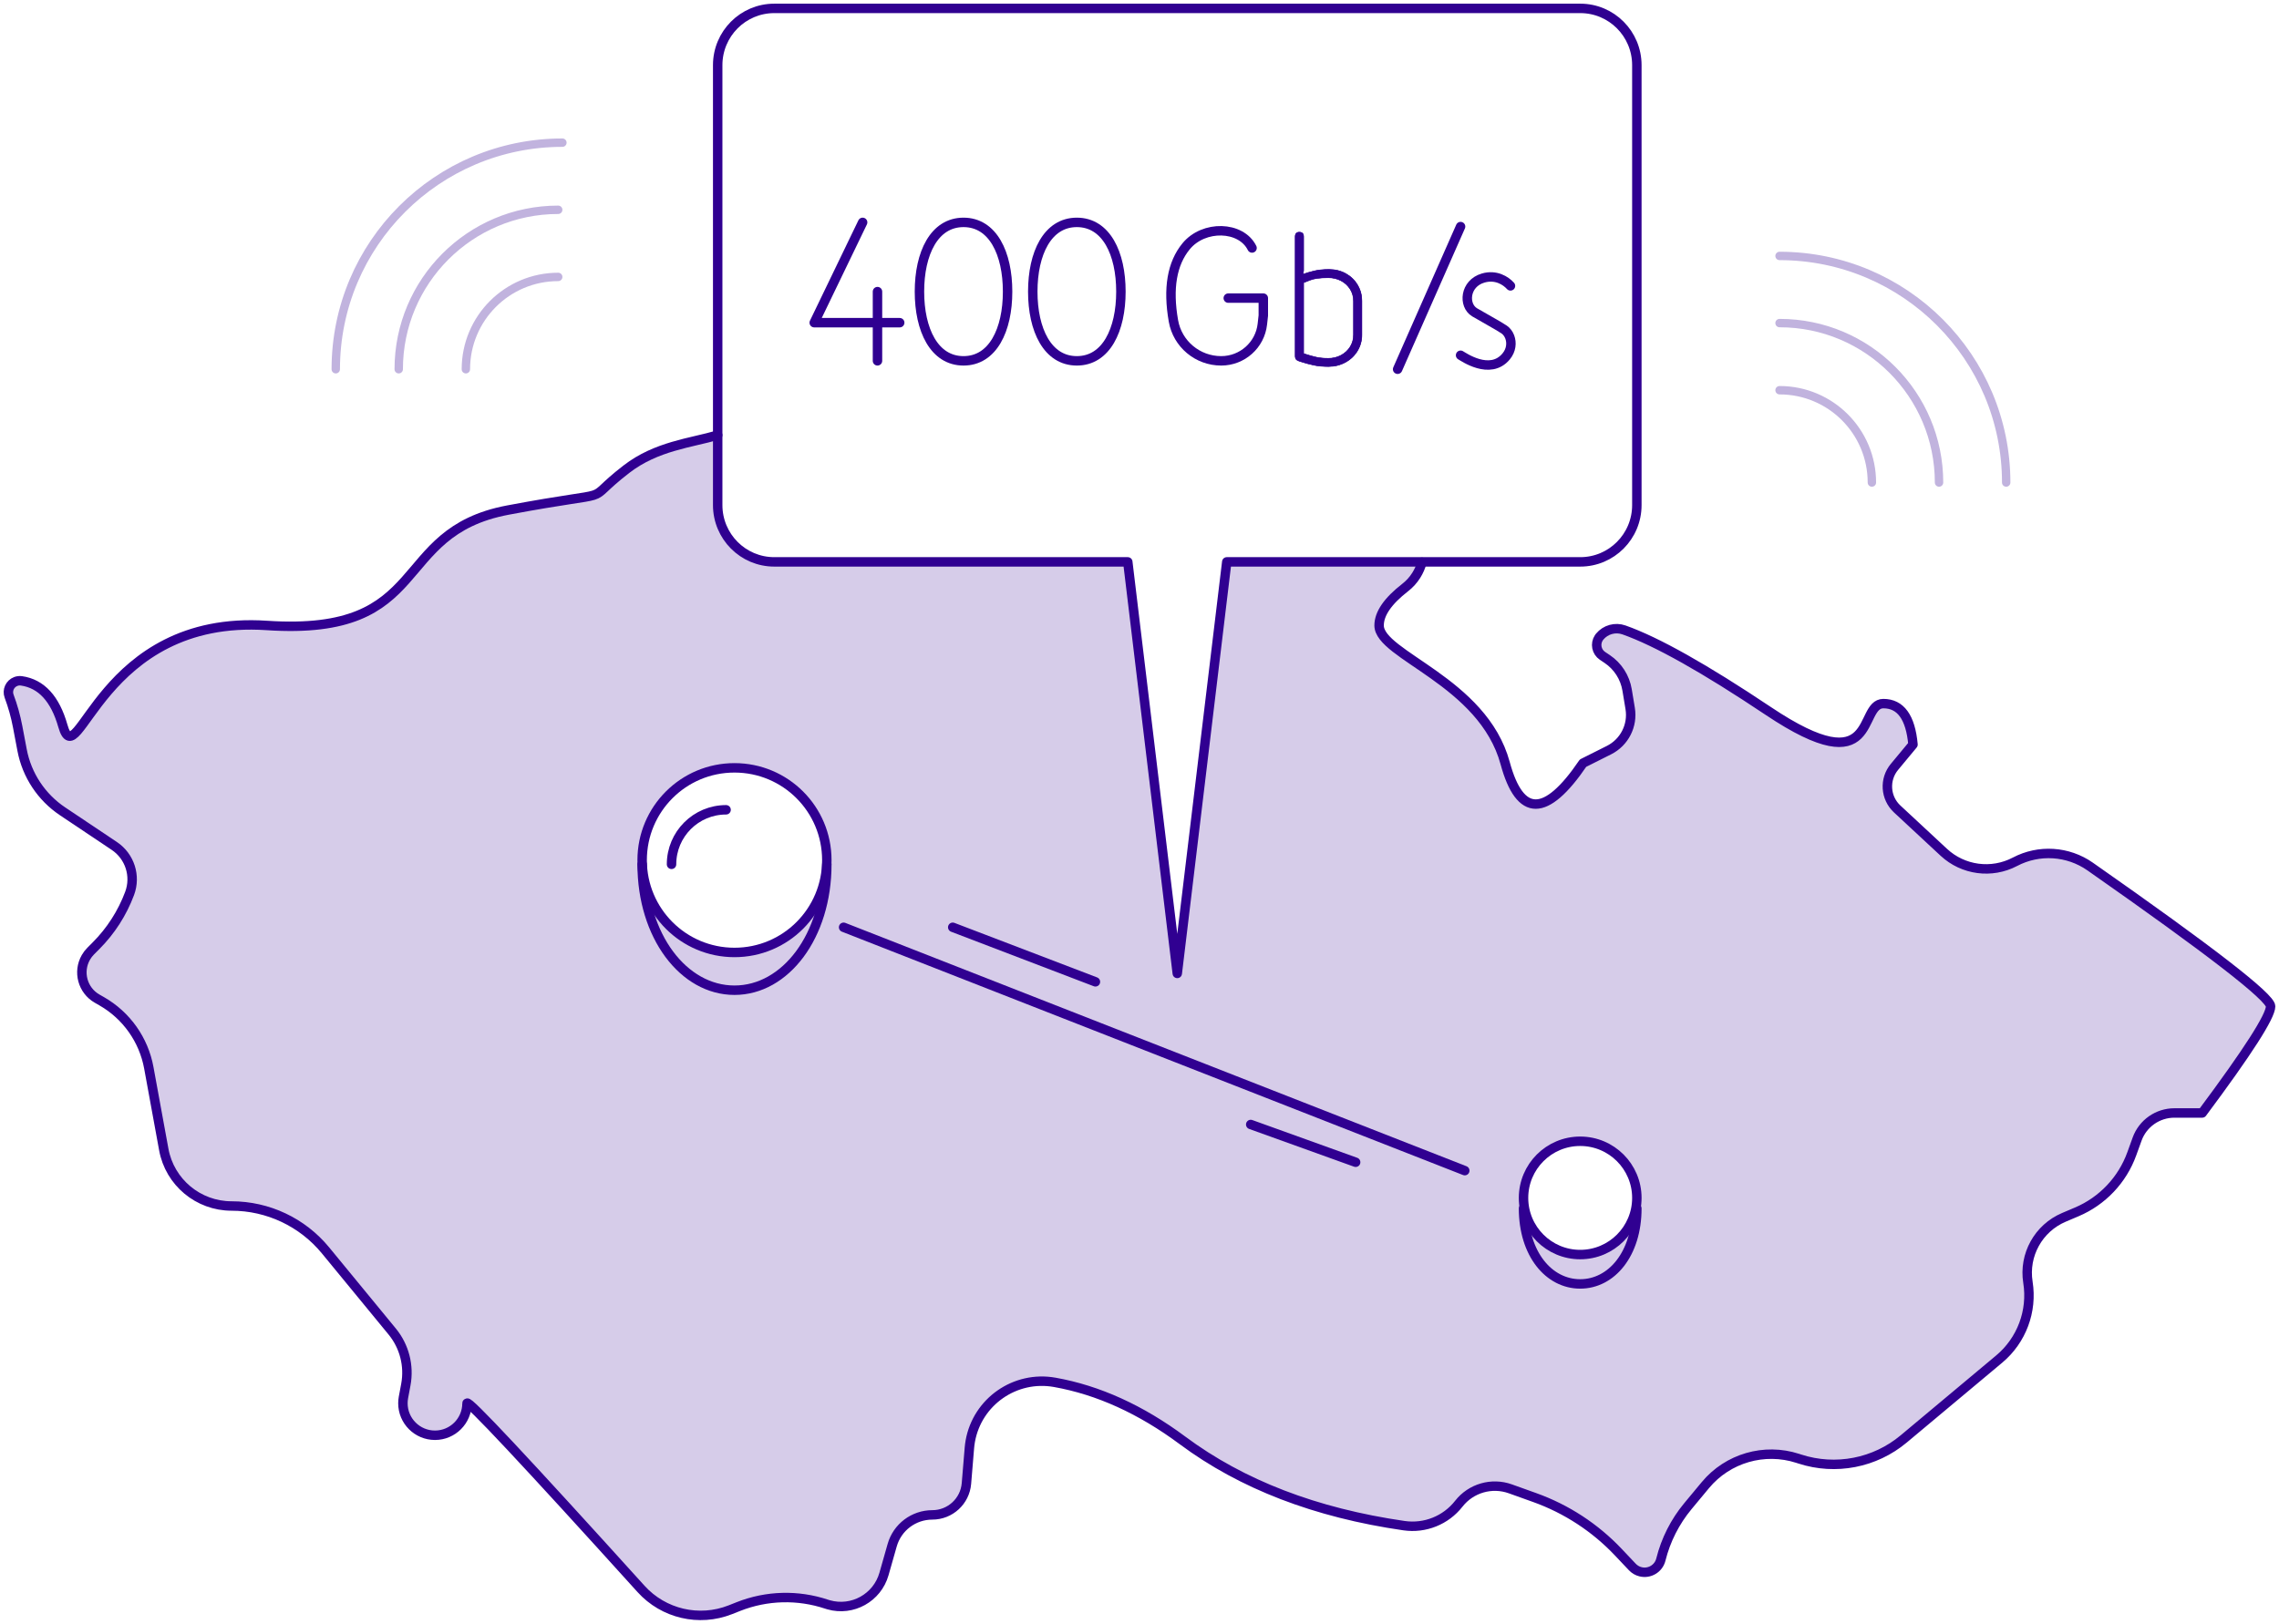 <svg width="543" height="387" viewBox="0 0 543 387" fill="none" xmlns="http://www.w3.org/2000/svg">
<path fill-rule="evenodd" clip-rule="evenodd" d="M171 103.702V120.382C171 127.854 177.034 133.912 184.477 133.912H268.708L280.5 232L292.292 133.912H338.821C338.538 135.017 338.081 136.097 337.442 137.114C336.741 138.229 335.852 139.211 334.812 140.019C330.661 143.244 328.587 146.259 328.587 149.067C328.587 151.909 332.553 154.608 337.65 158.076C345.281 163.268 355.445 170.185 358.623 181.883C362.156 194.892 368.34 194.892 377.174 181.883L383.357 178.78C387.035 176.933 389.082 172.911 388.409 168.854L387.674 164.427C387.175 161.418 385.453 158.748 382.916 157.05L381.814 156.313C380.382 155.353 379.997 153.415 380.958 151.983C381.017 151.896 381.081 151.81 381.149 151.729C382.551 150.037 384.862 149.4 386.935 150.132C394.723 152.881 406.193 159.327 421.343 169.467C440.008 181.96 442.899 175.976 445.136 171.344C446.076 169.399 446.9 167.692 448.728 167.692C452.851 167.692 455.207 170.946 455.796 177.449L451.379 182.77C448.899 185.757 449.184 190.159 452.027 192.802L463.139 203.131C467.735 207.405 474.533 208.31 480.089 205.388C485.8 202.384 492.71 202.821 497.997 206.519C526.666 226.578 541 237.686 541 239.845C541 242.209 535.566 250.679 524.701 265.256H518.076C514.099 265.256 510.547 267.744 509.195 271.48L507.916 275.012C505.662 281.233 500.921 286.239 494.825 288.828L491.753 290.132C485.678 292.712 482.142 299.096 483.18 305.611C484.277 312.488 481.676 319.435 476.334 323.906L453.58 342.942C446.713 348.687 437.372 350.5 428.853 347.741L428.324 347.569C420.376 344.995 411.659 347.523 406.325 353.949L402.162 358.963C399.089 362.669 396.887 367.017 395.724 371.687C395.191 373.831 393.019 375.138 390.873 374.603C390.13 374.419 389.457 374.026 388.93 373.47L385.566 369.914C380.048 364.082 373.234 359.631 365.675 356.921L359.863 354.838C355.431 353.247 350.48 354.678 347.58 358.383C344.486 362.337 339.511 364.332 334.54 363.615C313.471 360.571 295.879 353.801 281.767 343.305C271.84 335.924 261.686 331.307 251.301 329.455C241.874 327.773 232.865 334.046 231.182 343.467C231.088 344 231.017 344.54 230.971 345.079L230.267 353.568C229.916 357.793 226.382 361.045 222.138 361.045C217.695 361.045 213.791 363.991 212.576 368.262L210.619 375.134C209.007 380.8 203.103 384.087 197.433 382.476C197.274 382.431 197.117 382.383 196.962 382.331C190.114 380.039 182.678 380.235 175.962 382.884L173.994 383.662C166.561 386.593 158.088 384.61 152.732 378.685C125.091 348.113 111.272 333.363 111.272 334.437C111.272 338.65 107.854 342.067 103.635 342.067C99.418 342.067 95.999 338.65 95.999 334.437C95.999 333.966 96.043 333.498 96.129 333.037L96.696 330.001C97.536 325.503 96.343 320.865 93.437 317.328L77.558 298.003C72.057 291.309 63.845 287.428 55.176 287.428C47.246 287.428 40.448 281.766 39.022 273.971L35.456 254.483C34.237 247.815 30.14 242.022 24.258 238.647L23.127 237.999C19.675 236.019 18.484 231.617 20.466 228.168C20.779 227.622 21.163 227.121 21.608 226.674L22.886 225.391C26.41 221.852 29.137 217.604 30.883 212.927C32.437 208.767 30.927 204.087 27.236 201.616L14.913 193.367C9.871 189.992 6.395 184.737 5.265 178.78L4.204 173.187C3.734 170.711 3.055 168.281 2.173 165.92C1.646 164.51 2.363 162.94 3.774 162.413C4.202 162.255 4.664 162.204 5.117 162.27C9.849 162.951 13.138 166.534 14.982 173.015C16.232 177.406 17.702 175.364 20.84 171.007C26.573 163.043 37.874 147.348 63.569 149.067C86.255 150.586 92.542 143.15 99.013 135.496C103.881 129.738 108.853 123.857 120.989 121.573C137.836 118.401 140.564 118.695 142.449 117.572C143.727 116.811 144.617 115.4 149.258 111.816C154.697 107.615 160.73 106.2 166.139 104.932C167.833 104.534 169.466 104.151 171 103.702ZM175 227C187.161 227 197 217.161 197 205C197 192.839 187.161 183 175 183C162.839 183 153 192.839 153 205C153 217.161 162.839 227 175 227ZM390 285.5C390 292.955 383.955 299 376.5 299C369.045 299 363 292.955 363 285.5C363 278.045 369.045 272 376.5 272C383.955 272 390 278.045 390 285.5Z" fill="#D6CCE9"/>
<path d="M171 103.702C164.57 105.587 156.401 106.3 149.258 111.816C137.773 120.685 149.258 116.251 120.989 121.573C92.721 126.894 103.321 151.729 63.569 149.067C23.816 146.408 18.516 185.432 14.982 173.015C13.138 166.534 9.849 162.951 5.117 162.27C4.664 162.204 4.202 162.255 3.774 162.413C2.363 162.94 1.646 164.51 2.173 165.92C3.055 168.281 3.734 170.711 4.204 173.187L5.265 178.78C6.395 184.737 9.871 189.992 14.913 193.367L27.236 201.616C30.927 204.087 32.437 208.768 30.883 212.927C29.137 217.604 26.41 221.852 22.886 225.391L21.608 226.674C21.163 227.121 20.779 227.622 20.466 228.168C18.484 231.617 19.675 236.019 23.127 237.999L24.258 238.647C30.14 242.022 34.237 247.815 35.456 254.483L39.022 273.971C40.448 281.766 47.246 287.428 55.176 287.428C63.845 287.428 72.057 291.309 77.558 298.003L93.437 317.328C96.343 320.865 97.536 325.503 96.696 330.001L96.129 333.037C96.043 333.498 95.999 333.966 95.999 334.437C95.999 338.65 99.418 342.067 103.635 342.067C107.854 342.067 111.272 338.65 111.272 334.437C111.272 333.363 125.091 348.113 152.732 378.685C158.088 384.61 166.561 386.593 173.994 383.662L175.962 382.884C182.678 380.235 190.114 380.039 196.962 382.331C197.117 382.383 197.274 382.431 197.433 382.476C203.103 384.087 209.007 380.8 210.619 375.134L212.576 368.262C213.791 363.991 217.695 361.045 222.138 361.045C226.382 361.045 229.916 357.793 230.267 353.568L230.971 345.079C231.017 344.54 231.088 344 231.182 343.467C232.865 334.046 241.874 327.773 251.301 329.455C261.686 331.307 271.84 335.925 281.767 343.305C295.879 353.801 313.471 360.571 334.54 363.615C339.511 364.332 344.486 362.337 347.58 358.383C350.48 354.678 355.431 353.247 359.863 354.838L365.675 356.921C373.234 359.631 380.048 364.082 385.566 369.914L388.93 373.47C389.457 374.026 390.13 374.419 390.873 374.603C393.019 375.138 395.191 373.831 395.724 371.687C396.887 367.017 399.088 362.669 402.162 358.963L406.325 353.949C411.659 347.523 420.376 344.995 428.324 347.569L428.853 347.741C437.372 350.5 446.713 348.687 453.58 342.942L476.334 323.906C481.676 319.435 484.277 312.488 483.18 305.611C482.142 299.096 485.678 292.712 491.753 290.132L494.825 288.828C500.921 286.239 505.662 281.234 507.916 275.012L509.195 271.48C510.547 267.744 514.099 265.256 518.076 265.256H524.701C535.566 250.679 541 242.209 541 239.845C541 237.686 526.666 226.578 497.997 206.519C492.71 202.821 485.8 202.384 480.089 205.388C474.533 208.31 467.735 207.405 463.139 203.131L452.027 192.802C449.184 190.159 448.899 185.757 451.379 182.77L455.796 177.449C455.207 170.946 452.851 167.692 448.728 167.692C442.545 167.692 447.846 187.206 421.343 169.467C406.193 159.327 394.723 152.881 386.935 150.132C384.862 149.4 382.551 150.037 381.149 151.729C381.081 151.81 381.017 151.896 380.958 151.983C379.997 153.415 380.382 155.353 381.814 156.313L382.916 157.05C385.453 158.748 387.175 161.418 387.674 164.427L388.409 168.854C389.082 172.911 387.035 176.933 383.357 178.78L377.174 181.883C368.34 194.892 362.156 194.892 358.623 181.883C353.322 162.371 328.587 156.163 328.587 149.067C328.587 146.259 330.661 143.244 334.812 140.019C335.852 139.211 336.741 138.229 337.442 137.114C338.064 136.124 338.514 135.074 338.798 134" stroke="#300091" stroke-width="2.25" stroke-linecap="round" stroke-linejoin="round"/>
<path d="M197 205C197 217.161 187.161 227 175 227C162.839 227 153 217.161 153 205C153 192.839 162.839 183 175 183C187.161 183 197 192.839 197 205Z" stroke="#300091" stroke-width="2.25" stroke-linecap="round" stroke-linejoin="round"/>
<path d="M197 206C197 223.055 187.161 236 175 236C162.839 236 153 223.055 153 206" stroke="#300091" stroke-width="2.25" stroke-linecap="round" stroke-linejoin="round"/>
<path d="M160 206C160 198.814 165.814 193 173 193" stroke="#300091" stroke-width="2.25" stroke-linecap="round" stroke-linejoin="round"/>
<path d="M390 288C390 298.854 383.962 306 376.5 306C369.038 306 363 298.854 363 288" stroke="#300091" stroke-width="2.25" stroke-linecap="round" stroke-linejoin="round"/>
<path d="M201 221L349 279" stroke="#300091" stroke-width="2.25" stroke-linecap="round" stroke-linejoin="round"/>
<path d="M298 268L323 277" stroke="#300091" stroke-width="2.25" stroke-linecap="round" stroke-linejoin="round"/>
<path d="M227 221L261 234" stroke="#300091" stroke-width="2.25" stroke-linecap="round" stroke-linejoin="round"/>
<path d="M376.5 299C383.955 299 390 292.955 390 285.5C390 278.045 383.955 272 376.5 272C369.045 272 363 278.045 363 285.5C363 292.955 369.045 299 376.5 299Z" stroke="#300091" stroke-width="2.25" stroke-linecap="round" stroke-linejoin="round"/>
<path d="M184.477 2H376.523C383.966 2 390 8.057 390 15.529V120.382C390 127.854 383.966 133.912 376.523 133.912H292.292L280.5 232L268.708 133.912H184.477C177.034 133.912 171 127.854 171 120.382V15.529C171 8.057 177.034 2 184.477 2Z" stroke="#300091" stroke-width="2.25" stroke-linecap="round" stroke-linejoin="round"/>
<path d="M298.316 59.103C295.7 53.825 286.805 53.586 282.611 58.693C279.234 62.802 278.225 68.734 279.586 76.488C280.552 81.988 285.351 86 290.964 86C295.995 86 300.22 82.236 300.771 77.261L301 75.203V71.05H292.65" stroke="#300091" stroke-width="2.25" stroke-linecap="round" stroke-linejoin="round"/>
<path d="M316.515 87.352C317.984 87.352 319.327 87.019 320.546 86.356C321.765 85.691 322.726 84.781 323.429 83.625C324.132 82.469 324.484 81.18 324.484 79.758V71.719C324.484 70.359 324.148 69.106 323.476 67.957C322.804 66.809 321.874 65.898 320.687 65.227C319.499 64.555 318.163 64.219 316.679 64.219C315.304 64.219 314.14 64.332 313.187 64.559C312.234 64.785 311.312 65.055 310.421 65.367L310.609 64.523V56.391C310.609 55.688 310.265 55.336 309.577 55.336C308.921 55.336 308.593 55.688 308.593 56.391V84.82C308.593 85.18 308.671 85.453 308.827 85.641C308.984 85.828 309.257 85.984 309.648 86.109C310.851 86.5 311.968 86.805 312.999 87.023C314.031 87.242 315.202 87.352 316.515 87.352ZM316.491 85.406C315.398 85.406 314.433 85.312 313.597 85.125C312.761 84.938 311.921 84.703 311.077 84.422C311.031 84.391 310.874 84.336 310.609 84.258V67.359C310.629 67.354 310.7 67.329 310.821 67.283L310.99 67.218C311.247 67.118 311.631 66.966 312.144 66.762C313.105 66.379 314.554 66.188 316.491 66.188C317.601 66.188 318.613 66.43 319.527 66.914C320.441 67.398 321.163 68.066 321.695 68.918C322.226 69.769 322.491 70.719 322.491 71.766V79.805C322.491 80.852 322.226 81.801 321.695 82.652C321.163 83.504 320.441 84.176 319.527 84.668C318.613 85.16 317.601 85.406 316.491 85.406Z" fill="#300091"/>
<path d="M316.515 87.352C317.984 87.352 319.327 87.019 320.546 86.356C321.765 85.691 322.726 84.781 323.429 83.625C324.132 82.469 324.484 81.18 324.484 79.758V71.719C324.484 70.359 324.148 69.106 323.476 67.957C322.804 66.809 321.874 65.898 320.687 65.227C319.499 64.555 318.163 64.219 316.679 64.219C315.304 64.219 314.14 64.332 313.187 64.559C312.234 64.785 311.312 65.055 310.421 65.367L310.609 64.523V56.391C310.609 55.688 310.265 55.336 309.577 55.336C308.921 55.336 308.593 55.688 308.593 56.391V84.82C308.593 85.18 308.671 85.453 308.827 85.641C308.984 85.828 309.257 85.984 309.648 86.109C310.851 86.5 311.968 86.805 312.999 87.023C314.031 87.242 315.202 87.352 316.515 87.352ZM316.491 85.406C315.398 85.406 314.433 85.312 313.597 85.125C312.761 84.938 311.921 84.703 311.077 84.422C311.031 84.391 310.874 84.336 310.609 84.258V67.359C310.629 67.354 310.7 67.329 310.821 67.283L310.99 67.218C311.247 67.118 311.631 66.966 312.144 66.762C313.105 66.379 314.554 66.188 316.491 66.188C317.601 66.188 318.613 66.43 319.527 66.914C320.441 67.398 321.163 68.066 321.695 68.918C322.226 69.769 322.491 70.719 322.491 71.766V79.805C322.491 80.852 322.226 81.801 321.695 82.652C321.163 83.504 320.441 84.176 319.527 84.668C318.613 85.16 317.601 85.406 316.491 85.406Z" fill="#300091" stroke="#300091" stroke-width="0.125"/>
<path d="M348 54L333 88" stroke="#300091" stroke-width="2.25" stroke-linecap="round" stroke-linejoin="round"/>
<path d="M348 84.667C348.577 84.968 355.016 89.573 358.852 84.955C360.105 83.447 360.233 81.669 359.712 80.295C359.431 79.555 358.962 78.932 358.378 78.533C357.1 77.658 352.757 75.292 351.326 74.422C348.598 72.765 348.962 67.553 353.381 66.266C356.405 65.383 358.762 66.878 359.889 68.134" stroke="#300091" stroke-width="2.25" stroke-linecap="round" stroke-linejoin="round"/>
<path d="M209.071 69.5V86" stroke="#300091" stroke-width="2.25" stroke-linecap="round" stroke-linejoin="round"/>
<path d="M205.534 53L194 76.906H214.366" stroke="#300091" stroke-width="2.25" stroke-linecap="round" stroke-linejoin="round"/>
<path fill-rule="evenodd" clip-rule="evenodd" d="M229.571 86C236.571 86 240.071 78.613 240.071 69.5C240.071 60.389 236.571 53 229.571 53C222.571 53 219.071 60.389 219.071 69.5C219.071 78.613 222.571 86 229.571 86Z" stroke="#300091" stroke-width="2.25" stroke-linecap="round" stroke-linejoin="round"/>
<path fill-rule="evenodd" clip-rule="evenodd" d="M256.571 86C263.571 86 267.071 78.613 267.071 69.5C267.071 60.389 263.571 53 256.571 53C249.571 53 246.071 60.389 246.071 69.5C246.071 78.613 249.571 86 256.571 86Z" stroke="#300091" stroke-width="2.25" stroke-linecap="round" stroke-linejoin="round"/>
<path d="M424 93C436.155 93 446 102.845 446 115" stroke="#C1B3DE" stroke-width="2" stroke-linecap="round" stroke-linejoin="round"/>
<path d="M424 77C444.997 77 462 94.027 462 115" stroke="#C1B3DE" stroke-width="2" stroke-linecap="round" stroke-linejoin="round"/>
<path d="M424 61C453.828 61 478 85.172 478 115" stroke="#C1B3DE" stroke-width="2" stroke-linecap="round" stroke-linejoin="round"/>
<path d="M133 66C120.845 66 111 75.845 111 88" stroke="#C1B3DE" stroke-width="2" stroke-linecap="round" stroke-linejoin="round"/>
<path d="M133 50C112.003 50 95 67.027 95 88" stroke="#C1B3DE" stroke-width="2" stroke-linecap="round" stroke-linejoin="round"/>
<path d="M134 34C104.172 34 80 58.172 80 88" stroke="#C1B3DE" stroke-width="2" stroke-linecap="round" stroke-linejoin="round"/>
</svg>
